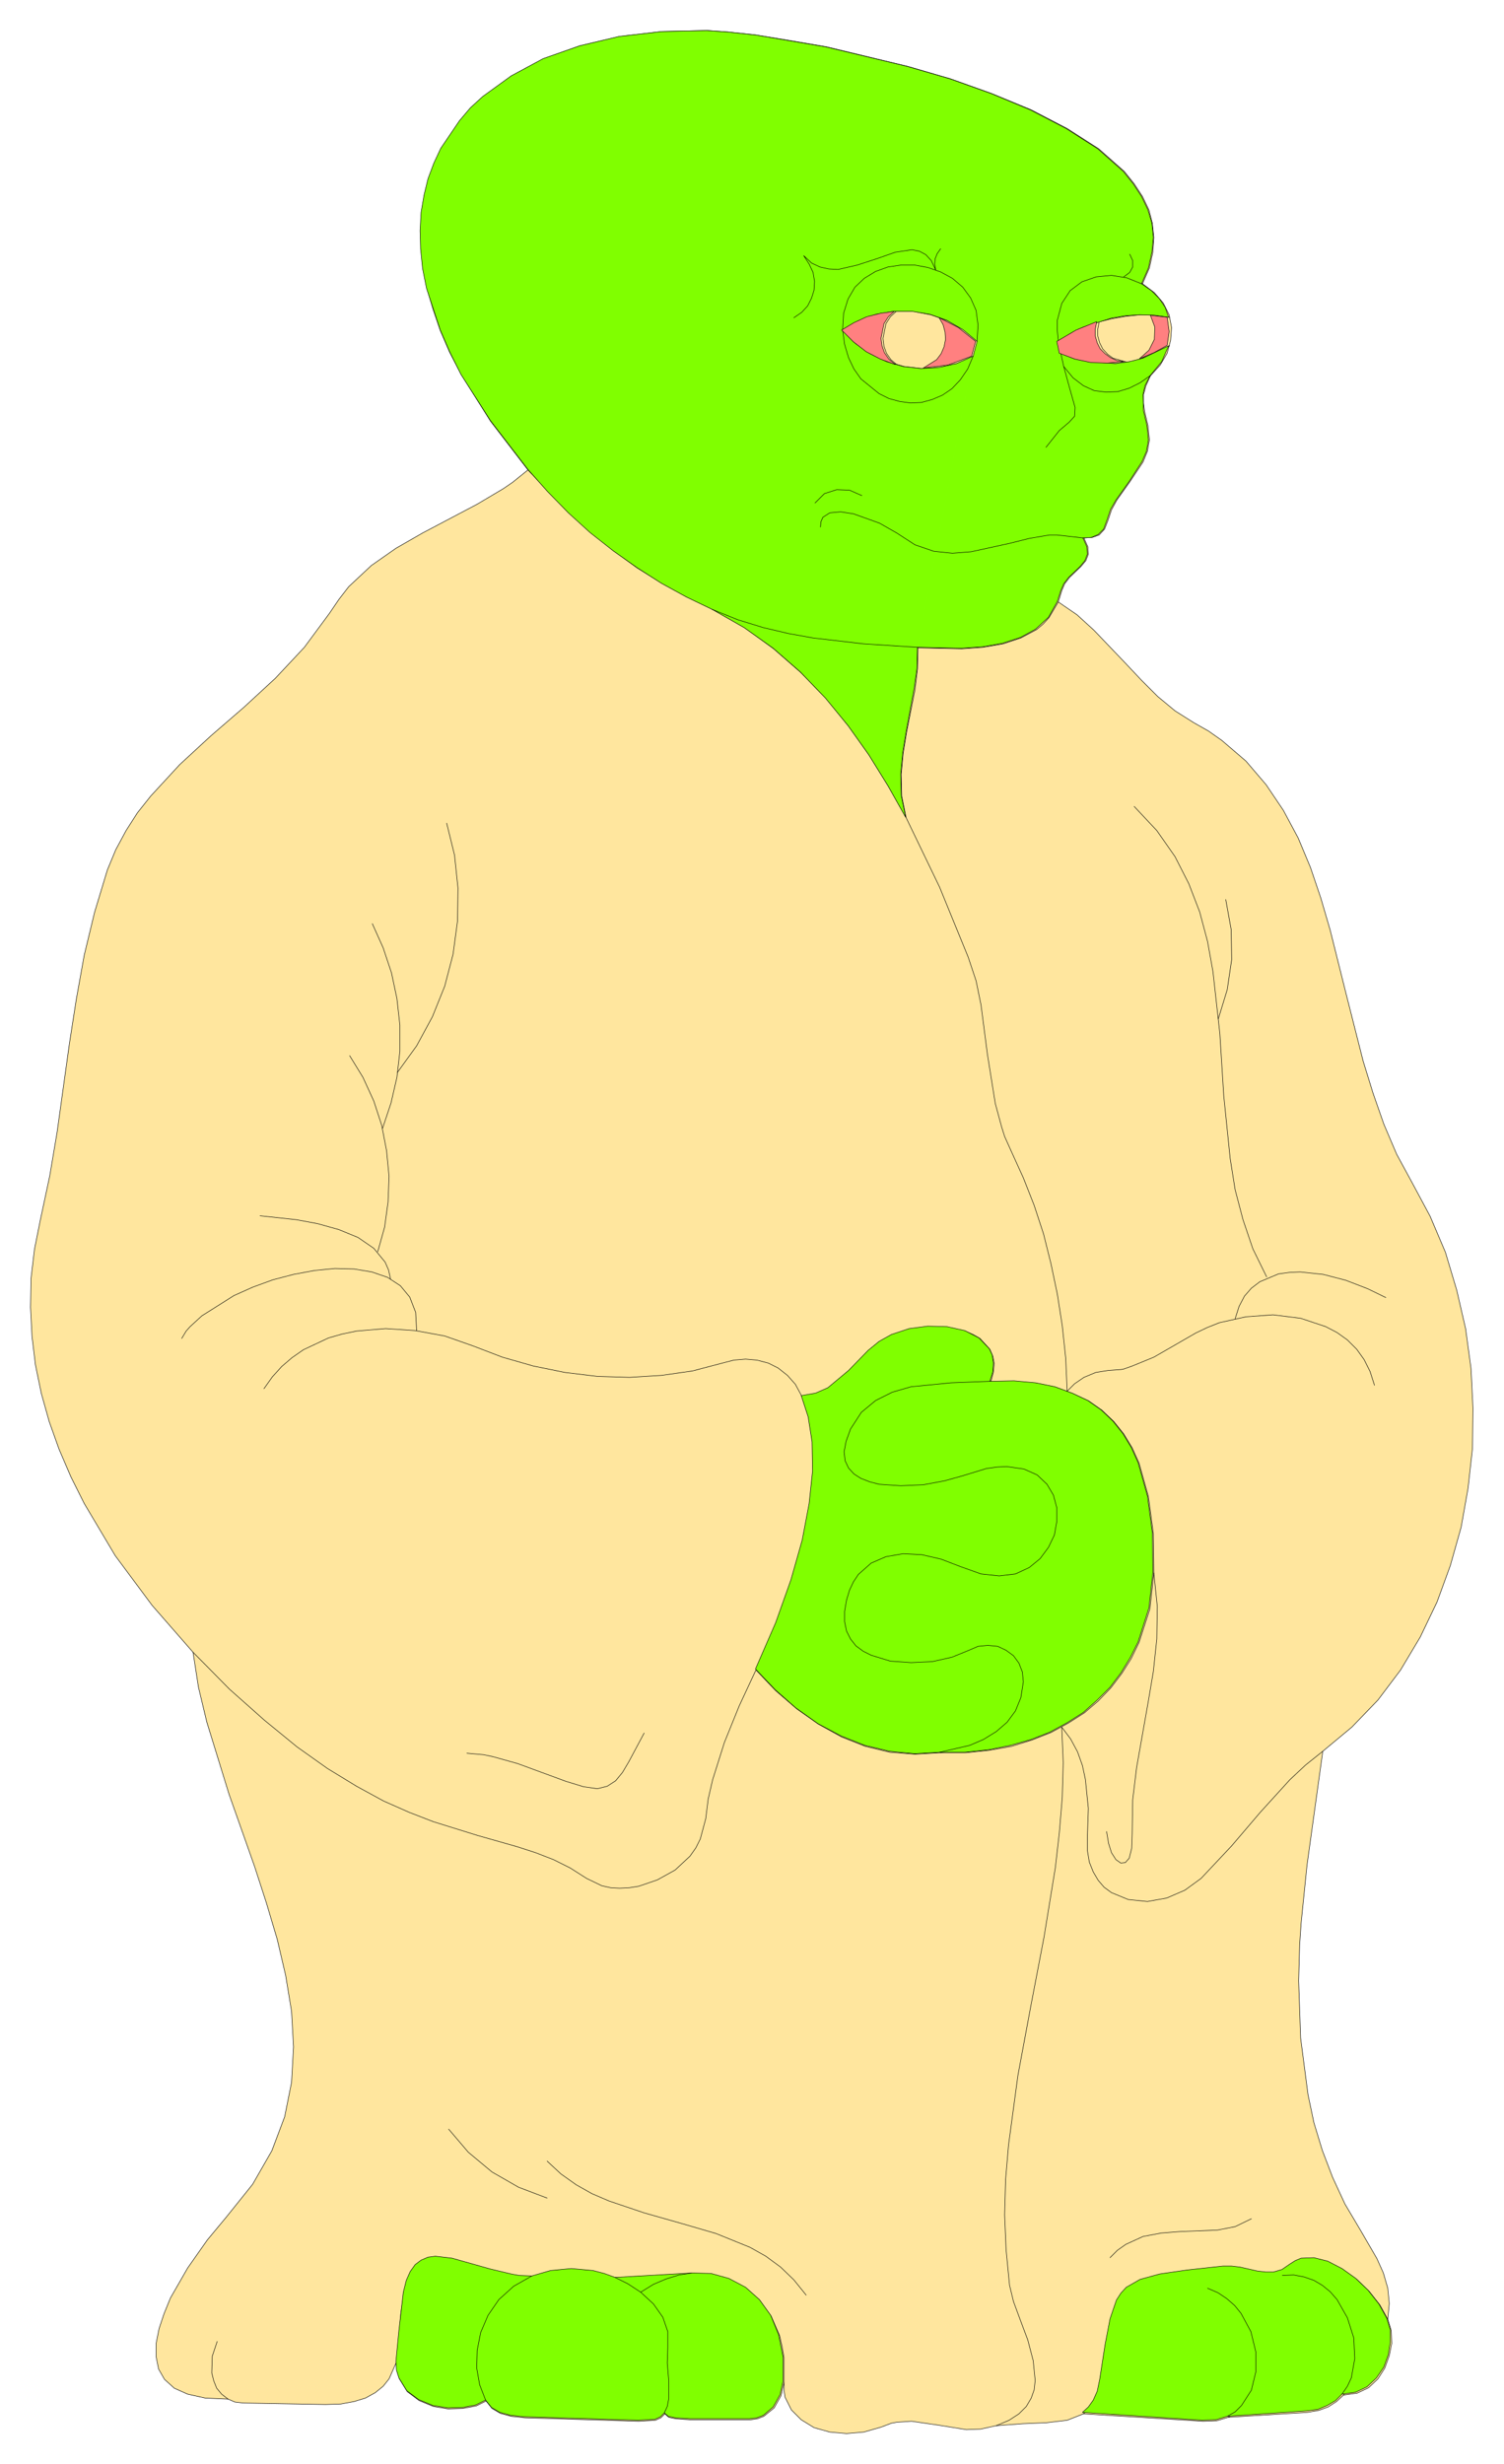 <svg xmlns="http://www.w3.org/2000/svg" width="203.533" height="333.4" fill-rule="evenodd" stroke-linecap="round" preserveAspectRatio="none" viewBox="0 0 3054 5002"><style>.pen0{stroke:#000;stroke-width:1;stroke-linejoin:round}.pen1{stroke:none}.brush2{fill:none}</style><path d="m463 4870-46-2-36-8-27-12-20-18-12-21-5-25v-27l6-30 10-30 13-32 35-61 40-57 39-47 53-66 39-68 26-69 14-70 4-72-4-72-12-73-17-73-22-74-24-74-52-147-45-146-17-71-11-71-83-95-75-101-63-106-27-54-24-56-20-56-16-57-12-58-7-58-3-59 1-59 7-59 12-60 19-89 15-89 25-180 14-90 16-89 21-87 26-86 17-41 21-39 23-36 27-34 59-64 64-59 66-57 64-59 59-63 51-69 19-28 20-26 46-43 50-35 54-31 110-58 54-32 19-13 31-25-76-99-59-94-24-46-19-44-15-44-12-41-8-41-4-39-1-38 2-37 14-68 12-32 14-30 38-56 48-49 57-42 66-35 73-26 81-19 86-10 92-2 42 3 56 6 67 11 76 13 166 40 86 25 84 30 80 33 73 38 64 41 52 46 20 25 17 26 13 27 7 27 3 29-2 30-7 32-14 32 24 18 18 21 12 24 5 26-2 26-7 26-14 24-20 22-9 20-5 18v17l2 16 7 30 3 29-4 23-9 22-26 39-27 38-11 20-7 21-7 18-11 12-14 5-17 1 8 18 1 15-5 13-10 12-23 22-10 13-6 14-7 23 38 26 34 31 65 68 32 34 33 33 35 29 38 24 30 17 27 19 49 42 41 48 35 52 30 56 25 60 21 62 19 65 33 132 34 134 20 65 22 63 26 61 31 57 37 69 31 73 23 77 18 78 11 81 4 81-1 81-9 81-14 79-22 78-27 74-34 71-40 67-46 61-53 55-59 49-32 231-12 118-3 44-2 73 4 116 15 115 12 57 17 56 21 55 25 54 32 54 33 57 13 29 9 31 3 31-3 32 7 23 1 26-5 25-9 25-14 22-19 18-23 11-28 4-14 13-17 11-19 7-23 4-161 10-23 7-28 1-243-15-33 13-42 5-48 2-54 4-32 7-29 1-56-9-55-8-30 2-11 2-21 8-35 10-35 3-34-3-32-9-26-16-20-20-13-26-2-14v-16l-6 27-14 25-21 17-13 5-14 2h-122l-30-2-14-3-8-7-8 8-11 5-34 2-231-7-28-3-22-6-17-10-12-15-20 10-27 5-30 1-30-5-29-12-24-18-16-26-5-16-1-18-15 34-12 15-16 13-20 11-23 7-27 5-31 1-167-3-17-2-14-6z" class="pen1" style="fill:#ffe69e"/><path d="m463 4870-46-2-36-8-27-12-20-18-12-21-5-25v-27l6-30 10-30 13-32 35-61 40-57 39-47 53-66 39-68 26-69 14-70 4-72-4-72-12-73-17-73-22-74-24-74-52-147-45-146-17-71-11-71-83-95-75-101-63-106-27-54-24-56-20-56-16-57-12-58-7-58-3-59 1-59 7-59 12-60 19-89 15-89 25-180 14-90 16-89 21-87 26-86 17-41 21-39 23-36 27-34 59-64 64-59 66-57 64-59 59-63 51-69 19-28 20-26 46-43 50-35 54-31 110-58 54-32 19-13 31-25-76-99-59-94-24-46-19-44-15-44-12-41-8-41-4-39-1-38 2-37 14-68 12-32 14-30 38-56 48-49 57-42 66-35 73-26 81-19 86-10 92-2 42 3 56 6 67 11 76 13 166 40 86 25 84 30 80 33 73 38 64 41 52 46 20 25 17 26 13 27 7 27 3 29-2 30-7 32-14 32 24 18 18 21 12 24 5 26-2 26-7 26-14 24-20 22-9 20-5 18v17l2 16 7 30 3 29-4 23-9 22-26 39-27 38-11 20-7 21-7 18-11 12-14 5-17 1 8 18 1 15-5 13-10 12-23 22-10 13-6 14-7 23 38 26 34 31 65 68 32 34 33 33 35 29 38 24 30 17 27 19 49 42 41 48 35 52 30 56 25 60 21 62 19 65 33 132 34 134 20 65 22 63 26 61 31 57 37 69 31 73 23 77 18 78 11 81 4 81-1 81-9 81-14 79-22 78-27 74-34 71-40 67-46 61-53 55-59 49-32 231-12 118-3 44-2 73 4 116 15 115 12 57 17 56 21 55 25 54 32 54 33 57 13 29 9 31 3 31-3 32 7 23 1 26-5 25-9 25-14 22-19 18-23 11-28 4-14 13-17 11-19 7-23 4-161 10-23 7-28 1-243-15-33 13-42 5-48 2-54 4-32 7-29 1-56-9-55-8-30 2-11 2-21 8-35 10-35 3-34-3-32-9-26-16-20-20-13-26-2-14v-16l-6 27-14 25-21 17-13 5-14 2h-122l-30-2-14-3-8-7-8 8-11 5-34 2-231-7-28-3-22-6-17-10-12-15-20 10-27 5-30 1-30-5-29-12-24-18-16-26-5-16-1-18-15 34-12 15-16 13-20 11-23 7-27 5-31 1-167-3-17-2-14-6z" class="pen0 brush2"/><path fill="none" d="m463 4870-13-10-10-12-6-15-4-16 1-34 10-30m364 42 6-62 3-37 6-41 6-24 8-18 10-14 12-9 13-6 15-2 34 4 78 22 43 10 16 3 26 1" class="pen0"/><path fill="none" d="m987 4874-13-31-6-34 1-36 8-36 14-35 23-32 29-27 38-21 25-8 26-6 27-1 29 1 29 6 29 9 28 14 28 18 26 24 19 27 10 29v33l-1 31 3 36v36l-3 16-6 13m56-284-156 9m52 30 26-16 26-11 26-8 26-4 39 1 36 10 34 18 28 25 23 32 17 39 5 22 4 23v50m45-177-25-31-27-26-30-22-32-18-69-28-72-21-74-21-71-24-35-15-32-18-31-22-28-26m0 75-58-22-54-31-48-40-40-47m1289 578 12-11 10-15 8-18 5-24 11-71 10-52 13-38 9-14 11-12 28-16 40-11 55-8 73-8h18l17 2 35 8 17 2h16l17-5 16-11 11-7 12-5 26-1 28 7 29 15 28 20 25 24 22 28 16 29" class="pen0"/><path fill="none" d="m2728 4862 11-16 8-17 7-39-3-42-12-41-22-37-14-16-16-13-17-10-20-7-21-4-23 1m-152 26 21 9 18 12 16 14 13 16 20 37 10 41v41l-9 37-20 31-13 13-16 9m47-403-33 16-36 7-76 3-38 3-37 7-35 16-17 12-15 15m-231 341 26-11 20-13 15-15 10-17 6-17 2-19-4-40-11-42-15-40-14-38-8-33-7-72-3-71 2-72 6-70 19-141 26-140 27-141 23-141 8-70 6-72 2-71-3-72v3-3l18 24 14 26 10 28 6 28 6 59-2 59v26l4 24 8 20 10 17 12 14 15 11 34 14 39 4 39-7 37-16 33-24 62-66 58-68 60-66 32-30 35-28" class="pen0"/><path fill="none" d="m2247 3718 4 24 6 19 9 14 10 7 9-1 8-9 5-20 1-30 1-68 8-66 23-130 11-65 7-66 1-66-7-68m131-1125 18-59 9-61-1-61-11-61" class="pen0"/><path fill="none" d="m2303 1637 46 49 37 53 28 55 22 57 16 60 11 61 14 126 8 127 13 127 10 63 16 61 20 59 28 57m242 42-37-18-44-17-46-12-47-5-22 1-22 3-38 16-17 13-14 16-11 21-8 25" class="pen0"/><path fill="none" d="m2791 2812-9-28-12-24-15-21-19-19-21-15-23-12-51-17-56-7-55 4-54 12-25 10-23 11-85 49-44 18-17 6-5 1-27 2-25 4-24 10-19 13-15 15" class="pen0"/><path fill="none" d="m1628 2834 29-5 25-11 42-35 40-41 22-18 25-14 36-11 39-6 39 2 35 7 16 7 14 8 20 22 6 14 3 15-2 18-5 19 49-1 44 4 39 8 35 13 32 15 27 19 24 23 20 25 17 28 14 31 19 68 10 75 1 80-8 73-22 68-16 33-19 30-22 29-26 27-28 24-33 21-35 19-38 15-42 13-45 8-48 5h-51l-52 3-51-4-50-12-48-19-47-26-44-31-43-37-40-42" class="pen0"/><path fill="none" d="m1910 3558 61-14 28-12 26-15 21-20 17-23 12-27 5-31-2-20-7-18-12-15-15-12-17-7-20-3-20 3-21 8-32 13-40 9-43 2-42-3-39-11-30-20-11-13-8-16-4-19v-21l4-23 6-20 18-33 25-23 31-13 34-6 38 3 39 9 39 15 42 15 20 3 18 1 33-5 27-12 23-18 17-23 11-26 6-27-1-27-6-26-14-23-20-18-27-13-34-5-42 4-49 15-36 11-43 7-46 3-44-4-19-4-18-7-14-10-11-12-7-15-2-18 4-21 9-25 10-18 12-16 14-13 15-11 35-17 38-10 40-6 41-3 79-3m-704 713-31 58-13 22-14 17-17 11-20 5-28-4-36-11-98-36-50-14-19-4-34-3" class="pen0"/><path fill="none" d="m392 3354 74 75 71 63 66 54 62 44 59 36 55 30 52 23 49 19 90 28 81 23 37 12 36 14 34 17 33 21 31 15 18 4 18 1 20-1 19-3 38-13 36-20 30-28 12-17 9-18 11-41 5-40 9-39 24-76 30-74 34-73 41-94 31-88 23-81 14-73 7-67-1-59-8-51-14-43-13-24-16-18-19-15-20-10-23-6-23-2-24 2-23 6-61 16-63 9-65 4-65-2-66-8-64-13-63-18-60-23-57-20-60-11-60-4-59 5-29 6-28 8-51 24-23 16-21 18-19 21-17 24" class="pen0"/><path fill="none" d="m846 2701-2-37-12-31-19-23-26-17-32-11-36-6-39-1-41 4-43 8-42 11-41 15-38 17-65 41-24 22-8 9-9 15" class="pen0"/><path fill="none" d="m793 2596-4-18-7-16-23-28-32-22-39-16-43-12-43-8-74-8m239 73 14-50 7-51 2-52-5-52-10-52-16-49-22-48-27-44m67 147 17-51 12-52 6-53v-53l-6-54-11-52-17-51-22-49" class="pen0"/><path fill="none" d="m807 2177 39-54 32-59 25-62 17-65 9-67 1-67-7-67-16-65m165-717 83 87 91 77 48 35 50 31 51 28 52 25 53 21 51 16 102 22 102 12 109 7 89 2 43-3 41-7 36-12 32-17 13-11 12-13 19-32m-285 93-1 43-5 42-17 86-7 43-4 43 1 44 9 44m-393-423 65 37 59 43 55 48 51 52 46 57 42 59 39 63 36 64 68 141 58 142 16 48 10 49 13 100 16 100 13 48 6 19 13 29 25 55 22 56 19 58 15 60 13 62 10 64 7 66 3 67m34-1732-36-4-32-2-41 8-40 9-40 10-38 8-39 3-37-4-38-13-37-25-36-20-53-19-26-4-22 2-8 4-6 6-4 9-1 11m-11-49 20-19 25-9 26 1 24 11m235-313-9 32-12 28-17 22-18 18-21 13-23 8-23 4-24-1-23-5-22-9-21-12-19-17-16-21-12-24-9-28-4-31 2-34 9-29 14-24 19-18 22-14 25-9 27-4h28l27 5 26 9 23 13 21 18 16 22 11 25 5 30-2 33-29-24-33-18-34-12-36-7h-37l-36 7-35 12-33 19 26 27 30 21 32 16 35 10 35 4 37-2 35-8 35-14" class="pen0"/><path fill="none" d="m1911 645 12 29 1 16-3 15-6 14-9 12-27 17m-57-7-13-11-9-13-5-14-2-16 6-30 9-14 12-11m-207 13 16-11 12-13 9-15 5-17 1-18-3-17-8-18-11-16 16 14 17 9 18 4h18l40-8 39-14 38-13 34-5 15 3 13 7 11 12 9 19-2-12v-11l4-10 7-10m214 403 27-34 20-17 11-12 1-18-11-39-12-43-10-51-2-23v-20l9-34 17-27 24-18 29-10 31-3 31 5 30 12m-36-13 12-9 6-12-1-13-6-13" class="pen0"/><path fill="none" d="m2336 763-20 14-21 11-24 7-23 1-24-3-23-10-21-15-19-23m-10-51 51-29 27-11 29-7 29-5 29-3 30 1 29 4m0 58-52 25-27 7-29 4h-28l-28-3-28-7-27-10" class="pen0"/><path fill="none" d="m2288 735-28-8-11-8-10-11-6-12-4-14v-14l3-15m109-13 9 24-1 25-4 12-7 11-9 9-11 7" class="pen0"/><path d="m986 4872-20 10-26 5-30 1-31-5-29-12-24-18-16-26-5-16-1-18 6-62 9-78 6-24 8-18 10-14 12-9 14-6 15-2 34 4 78 22 42 10 16 3 26 1 38-11 42-4 44 4 23 6 22 8 156-9 39 1 36 10 34 18 28 25 23 32 16 39 9 45v50l-6 27-14 25-20 17-13 5-15 2h-121l-30-2-14-3-8-7-8 8-11 5-34 2-231-7-28-3-22-6-17-10-12-15zm1212 25 12-11 10-14 8-18 5-24 11-71 10-52 13-38 9-14 11-12 28-16 40-11 55-8 73-8h18l17 2 35 8 17 2h16l17-5 16-11 11-7 12-5 26-1 28 7 29 15 28 20 25 24 22 28 16 29 7 23v26l-4 25-9 25-15 22-19 18-23 11-28 4-13 13-17 10-19 8-23 3-161 11-23 7-28 1-243-16zm-664-1509 41-94 31-87 23-81 14-74 7-66-1-59-8-51-14-43 29-5 25-11 42-35 40-41 22-18 25-14 36-12 38-5 39 1 36 8 29 15 21 22 6 13 2 16-1 18-6 19 1-2-1 1v1l49-1 44 4 39 8 35 13 32 15 27 19 24 23 20 25 17 28 14 31 19 68 10 75 1 80-8 72-22 69-16 32-19 31-22 29-26 26-28 25-33 21-35 19-38 15-42 12-45 9-48 5h-51l-51 3-51-5-50-12-48-19-47-25-45-32-42-37-40-42zm329-2074-1 43-6 42-16 86-7 43-4 43 1 44 9 44-36-64-39-63-42-59-46-56-51-53-55-48-59-42-65-37-52-25-51-28-50-32-48-34-47-37-44-40-42-43-40-45-76-99-60-94-23-46-19-44-28-85-8-40-4-40-1-37 2-37 6-35 8-33 12-32 14-30 38-56 22-26 25-23 58-42 65-35 74-26 80-19 87-10 91-2 43 3 56 6 142 24 167 40 86 25 84 30 79 33 73 38 64 41 52 46 20 25 17 26 13 27 8 27 3 29-3 30-7 32-14 32 20 14 16 16 12 18 7 20-29-4-30-1-29 2-29 5-56 18-26 13-25 16 5 24 27 11 28 6 56 4 29-4 27-7 52-25-14 32-24 29-10 20-4 18 1 33 7 30 3 29-4 23-9 21-26 40-27 38-11 19-7 21-7 19-11 11-14 6-17 1 8 18 1 15-5 13-10 12-23 22-10 13-6 14-7 22-18 32-26 24-31 17-37 12-40 7-43 3-89-2 113-591-34 15-36 8-36 2-36-4-34-10-33-16-30-21-26-27 33-19 35-13 36-6h37l36 6 34 12 33 19 29 24-8 30-113 591z" class="pen1" style="fill:#80ff00"/><path d="m986 4872-20 10-26 5-30 1-31-5-29-12-24-18-16-26-5-16-1-18 6-62 9-78 6-24 8-18 10-14 12-9 14-6 15-2 34 4 78 22 42 10 16 3 26 1 38-11 42-4 44 4 23 6 22 8 156-9 39 1 36 10 34 18 28 25 23 32 16 39 9 45v50l-6 27-14 25-20 17-13 5-15 2h-121l-30-2-14-3-8-7-8 8-11 5-34 2-231-7-28-3-22-6-17-10-12-15zm1212 25 12-11 10-14 8-18 5-24 11-71 10-52 13-38 9-14 11-12 28-16 40-11 55-8 73-8h18l17 2 35 8 17 2h16l17-5 16-11 11-7 12-5 26-1 28 7 29 15 28 20 25 24 22 28 16 29 7 23v26l-4 25-9 25-15 22-19 18-23 11-28 4-13 13-17 10-19 8-23 3-161 11-23 7-28 1-243-16zm-664-1509 41-94 31-87 23-81 14-74 7-66-1-59-8-51-14-43 29-5 25-11 42-35 40-41 22-18 25-14 36-12 38-5 39 1 36 8 29 15 21 22 6 13 2 16-1 18-6 19 1-2-1 1v1l49-1 44 4 39 8 35 13 32 15 27 19 24 23 20 25 17 28 14 31 19 68 10 75 1 80-8 72-22 69-16 32-19 31-22 29-26 26-28 25-33 21-35 19-38 15-42 12-45 9-48 5h-51l-51 3-51-5-50-12-48-19-47-25-45-32-42-37-40-42zm329-2074-1 43-6 42-16 86-7 43-4 43 1 44 9 44-36-64-39-63-42-59-46-56-51-53-55-48-59-42-65-37-52-25-51-28-50-32-48-34-47-37-44-40-42-43-40-45-76-99-60-94-23-46-19-44-28-85-8-40-4-40-1-37 2-37 6-35 8-33 12-32 14-30 38-56 22-26 25-23 58-42 65-35 74-26 80-19 87-10 91-2 43 3 56 6 142 24 167 40 86 25 84 30 79 33 73 38 64 41 52 46 20 25 17 26 13 27 8 27 3 29-3 30-7 32-14 32 20 14 16 16 12 18 7 20-29-4-30-1-29 2-29 5-56 18-26 13-25 16 5 24 27 11 28 6 56 4 29-4 27-7 52-25-14 32-24 29-10 20-4 18 1 33 7 30 3 29-4 23-9 21-26 40-27 38-11 19-7 21-7 19-11 11-14 6-17 1 8 18 1 15-5 13-10 12-23 22-10 13-6 14-7 22-18 32-26 24-31 17-37 12-40 7-43 3-89-2z" class="pen0 brush2"/><path d="m1976 723-34 15-36 8-36 2-36-4-34-10-33-16-30-21-26-27 33-19 35-13 36-6h37l36 6 34 12 33 19 29 24-8 30z" class="pen0 brush2"/><path fill="none" d="m1984 693 2-33-4-30-11-25-16-22-21-18-24-13-26-9-27-5h-27l-27 4-25 9-23 14-19 18-14 24-9 29-2 34 4 29 8 27 11 23 14 20 37 30 20 10 22 6 22 3 22-1 22-6 21-9 19-13 17-18 15-22 11-26" class="pen0"/><path fill="none" d="m1612 645 16-11 12-13 8-16 5-16 1-18-3-18-8-17-11-17 16 15 17 8 18 4 19 1 39-9 40-13 37-13 34-5 15 3 13 7 11 12 9 19-2-12 1-11 4-10 7-10m384 11 6 13v13l-6 11-12 9m36 14-30-12-31-5-31 3-29 10-24 18-17 26-9 34v21l2 22m5 24 6 27 12 44 11 39-1 18-11 12-20 17-27 34" class="pen0"/><path fill="none" d="m2160 744 19 23 21 16 22 10 24 3 24-1 23-7 22-11 20-14m-136 329-35-4-18-2h-15l-41 7-40 10-78 17-38 3-38-4-38-13-37-24-35-20-53-19-26-4-22 2-14 9-4 9-1 11m84-64-25-11-26-1-25 8-19 19m208 293-109-7-103-12-50-9-51-12-52-16-52-21m564 1567-79 3-81 8-38 11-34 17-29 24-22 34-9 25-4 21 2 18 7 15 11 12 14 9 18 7 19 5 44 3 46-2 43-8 36-10 49-15 22-3 19-1 35 5 27 12 20 19 13 22 7 26v27l-5 28-12 25-17 23-22 18-28 13-33 4-37-4-42-15-39-15-39-9-38-2-35 6-30 13-26 23-10 15-8 17-6 20-4 23v21l4 19 8 16 11 14 15 11 16 8 39 12 42 3 43-2 40-9 32-13 21-9 20-2 20 2 17 8 15 11 11 15 7 18 2 20-5 32-11 27-17 23-22 19-26 16-28 12-61 14m696 1062 23-1 21 4 20 7 17 10 16 13 14 16 21 37 13 41 2 42-7 39-8 17-11 16m-233 45 16-9 13-13 20-31 9-37v-41l-10-41-20-37-13-16-16-14-18-12-21-9m-1047-31-26 4-26 8-26 11-26 16m-52-30 26 13 26 17 26 24 19 27 10 29v33l-1 31 3 36v36l-3 16-6 13m-363-26-12-31-6-34 1-36 7-36 15-35 22-32 30-27 37-21" class="pen0"/><path d="m1709 670 25-15 26-12 28-7 28-4h-3 3l-12 11-9 14-6 30 2 15 5 14 9 13 13 11-30-11-29-15-26-20-24-24zm166 77 27-17 9-12 6-14 3-15-1-15-4-15-8-14 39 20 35 28-8 30-48 18-50 6zm276-30-5-24 39-23 42-17-3 15v14l4 14 6 12 10 10 11 8 13 6 15 2-34 3-33-1-33-7-32-12zm163 11 19-17 11-22 1-25-9-24 34 4 4 29-4 28-27 15-29 12z" class="pen1" style="fill:#ff8080"/><path d="m1709 670 25-15 26-12 28-7 28-4h-3 3l-12 11-9 14-6 30 2 15 5 14 9 13 13 11-30-11-29-15-26-20-24-24zm166 77 27-17 9-12 6-14 3-15-1-15-4-15-8-14 39 20 35 28-8 30-48 18-50 6zm276-30-5-24 39-23 42-17-3 15v14l4 14 6 12 10 10 11 8 13 6 15 2-34 3-33-1-33-7-32-12zm163 11 19-17 11-22 1-25-9-24 34 4 4 29-4 28-27 15-29 12z" class="pen0 brush2"/></svg>
